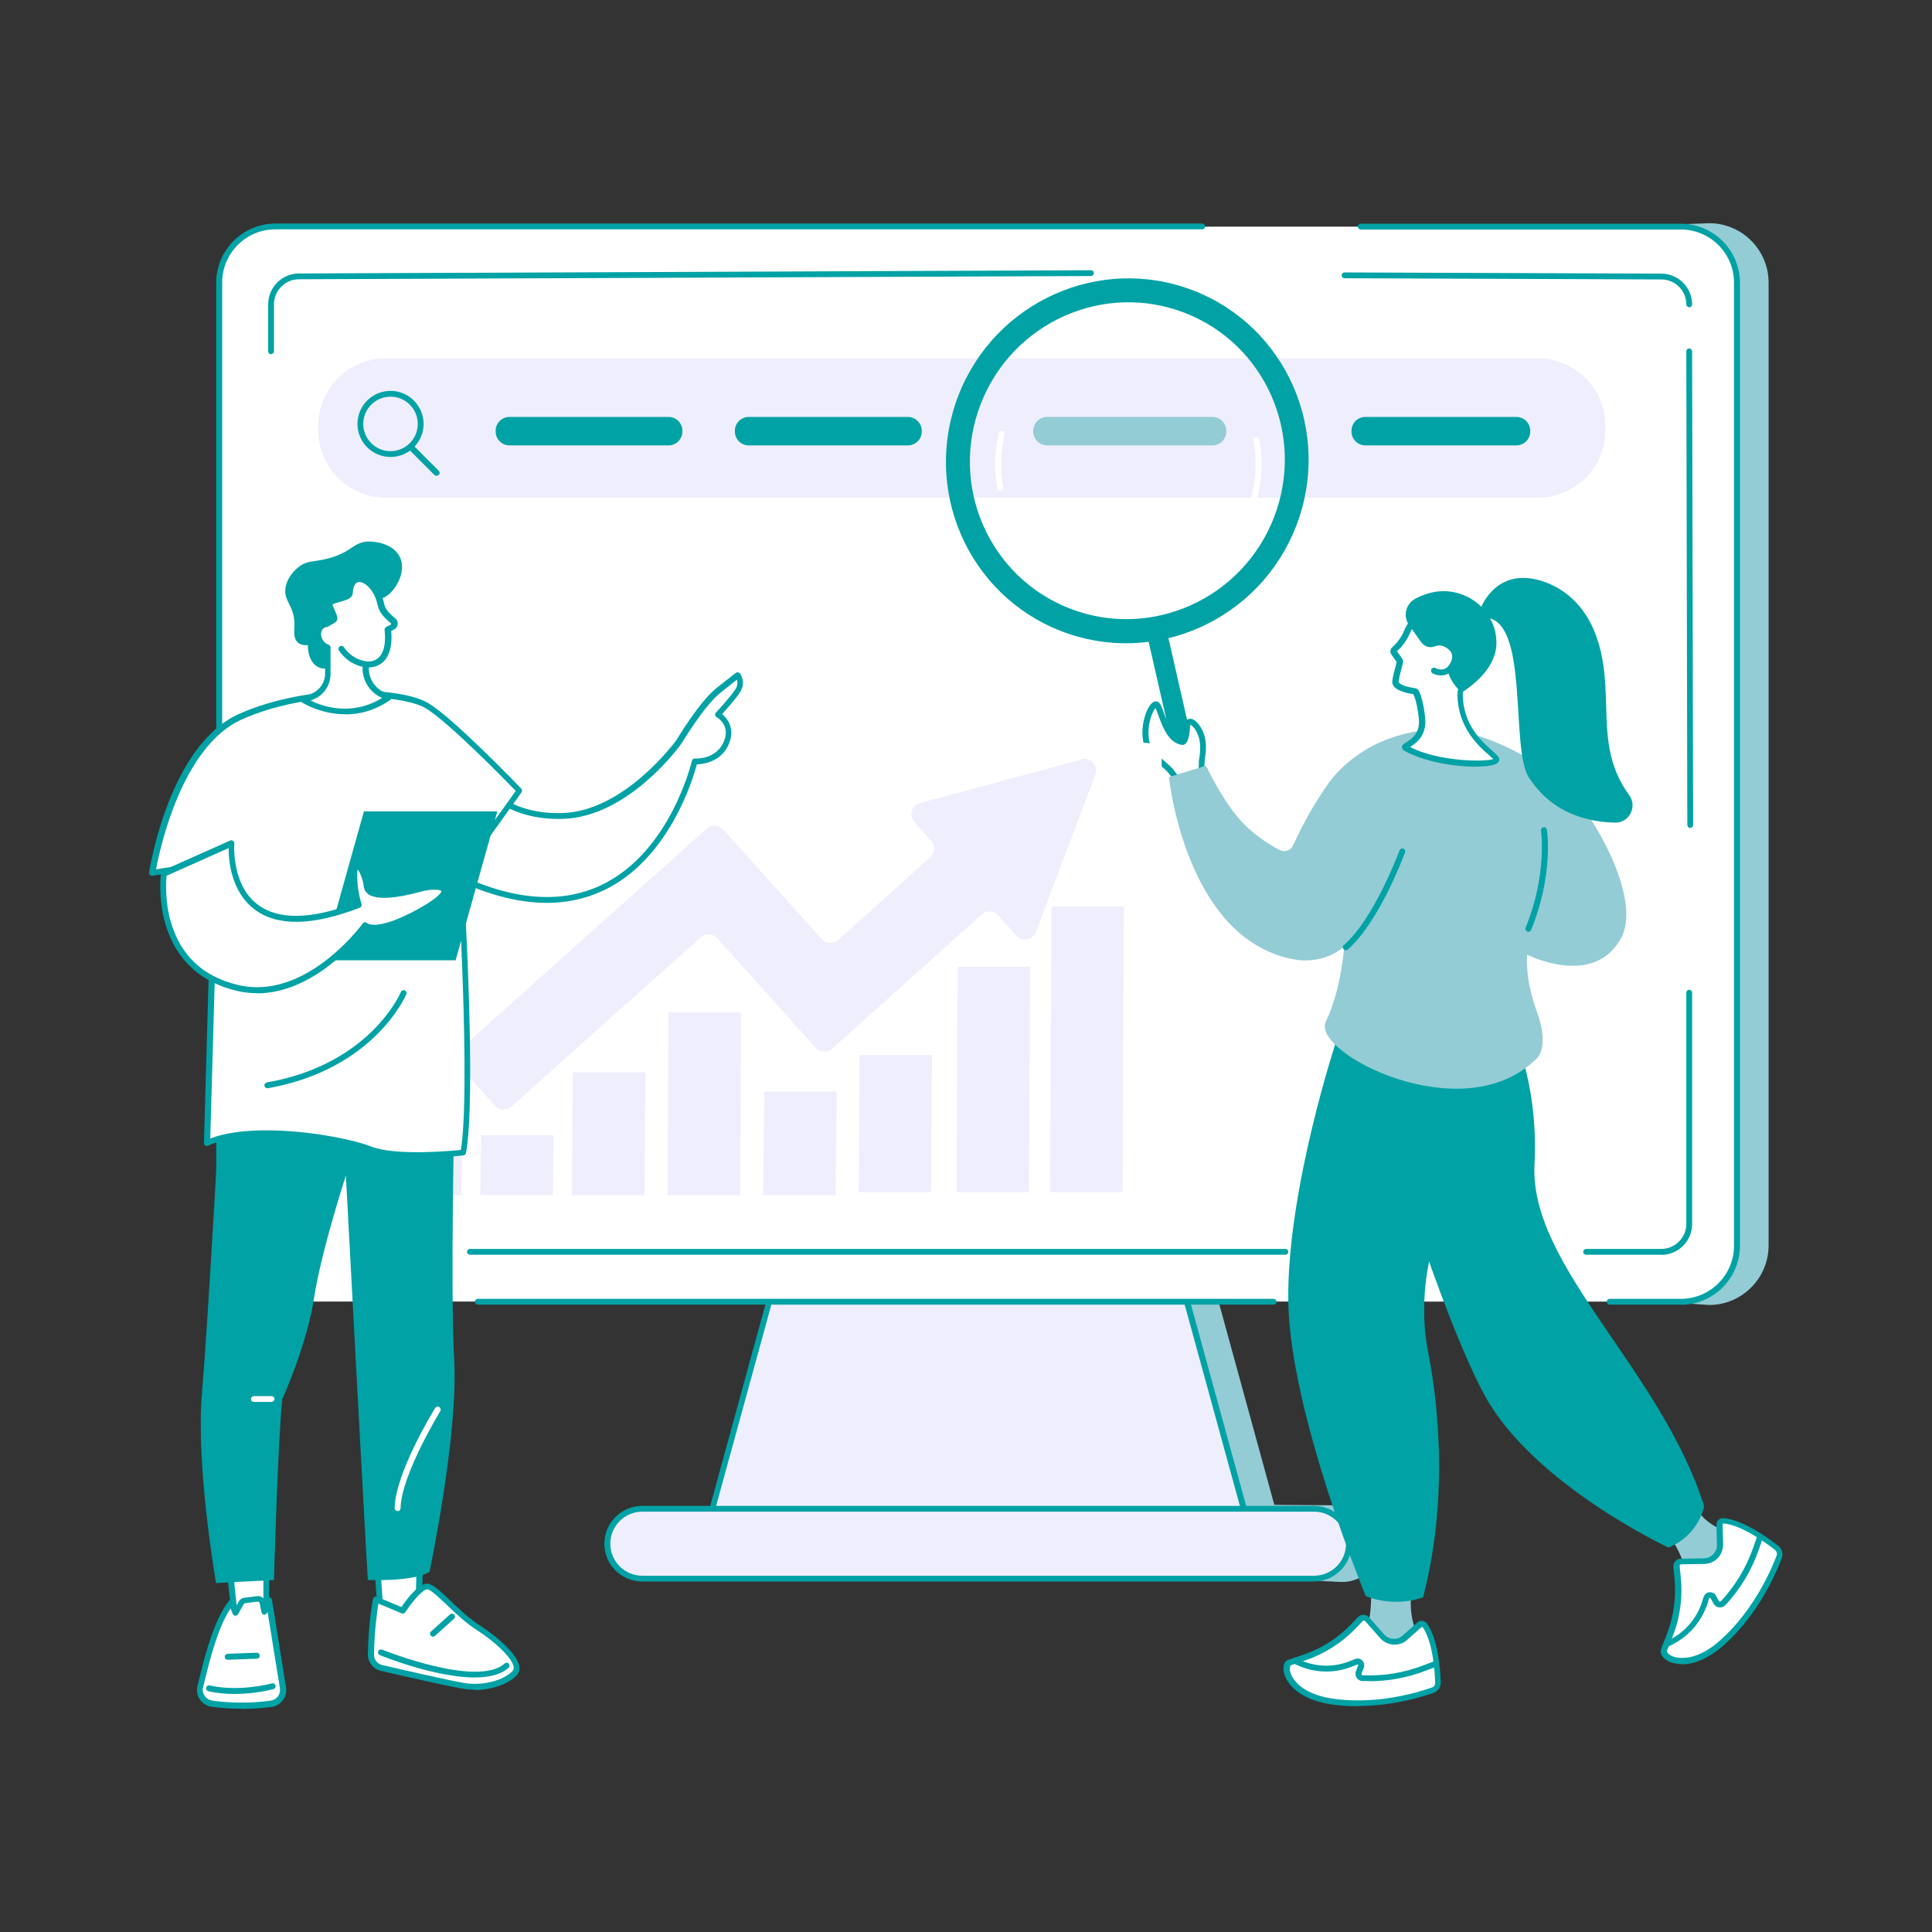 <svg xmlns="http://www.w3.org/2000/svg" id="Ebene_1" data-name="Ebene 1" viewBox="0 0 113.39 113.39"><rect x="0" y="0" width="113.39" height="113.39" fill="#333333" stroke="none"/><defs><style>      .cls-1 {        fill: #fff;      }      .cls-1, .cls-2, .cls-3, .cls-4 {        stroke-width: 0px;      }      .cls-2 {        fill: #efeefc;      }      .cls-3 {        fill: #00a2a5;      }      .cls-4 {        fill: #93ccd5;      }    </style></defs><path class="cls-4" d="M19.29,16.22l81.02-3.12c1.93,0,3.49,1.57,3.49,3.49v56.51c0,1.92-1.57,3.49-3.49,3.49l-29.28-1.98,3.76,13.71,3.98.03c1.24,0,2.25,1.01,2.25,2.25s-1.01,2.25-2.25,2.25l-33.31-1.59c-1.24,0,1.08-14.66,1.08-14.66,0,0-29.18-60.37-27.26-60.37"></path><path class="cls-2" d="M47.07,69.37h20.66l5.86,21.37h-32.38l5.86-21.37"></path><path class="cls-3" d="M41.44,90.57h31.93l-5.77-21.03h-20.4l-5.77,21.03ZM73.6,90.91h-32.38c-.05,0-.1-.03-.14-.07-.03-.04-.04-.1-.03-.15l5.86-21.38c.02-.07.09-.13.17-.13h20.66c.08,0,.15.05.17.13l5.86,21.38c.01.05,0,.11-.03.15-.03.04-.08.07-.14.07"></path><path class="cls-1" d="M16.16,13.3h82.5c1.82,0,3.3,1.47,3.3,3.29v56.51c0,1.82-1.48,3.29-3.3,3.29H16.16c-1.82,0-3.3-1.47-3.3-3.29V16.59c0-1.82,1.48-3.29,3.3-3.29"></path><path class="cls-2" d="M37.7,88.55h39.42c1.13,0,2.05.92,2.05,2.05s-.92,2.05-2.05,2.05h-39.42c-1.13,0-2.05-.92-2.05-2.05s.92-2.05,2.05-2.05"></path><path class="cls-3" d="M37.7,88.72c-1.04,0-1.88.84-1.88,1.88s.84,1.88,1.88,1.88h39.42c1.04,0,1.88-.84,1.88-1.88s-.84-1.88-1.88-1.88h-39.42ZM77.11,92.82h-39.42c-1.23,0-2.22-1-2.22-2.22s1-2.22,2.22-2.22h39.42c1.23,0,2.22,1,2.22,2.22s-1,2.22-2.22,2.22"></path><path class="cls-3" d="M15.69,76.53s-.02,0-.02,0c-1.7-.24-2.98-1.72-2.98-3.43V16.59c0-1.91,1.56-3.47,3.47-3.47h54.4c.1,0,.17.08.17.17s-.08.17-.17.17H16.16c-1.72,0-3.12,1.4-3.12,3.12v56.51c0,1.55,1.15,2.87,2.68,3.09.09.01.16.1.15.2-.01.09-.09.15-.17.15"></path><path class="cls-3" d="M74.75,76.57H28.04c-.09,0-.17-.08-.17-.17s.08-.17.17-.17h46.71c.09,0,.17.08.17.17s-.08.17-.17.17"></path><path class="cls-3" d="M98.65,76.57h-4.18c-.1,0-.17-.08-.17-.17s.08-.17.17-.17h4.18c1.72,0,3.12-1.4,3.12-3.12V16.59c0-1.72-1.4-3.12-3.12-3.12h-18.79c-.1,0-.17-.08-.17-.17s.08-.17.17-.17h18.79c1.91,0,3.47,1.56,3.47,3.47v56.51c0,1.91-1.56,3.47-3.47,3.47"></path><path class="cls-1" d="M18.09,73.53h78.86c1.18,0,2.13-.95,2.13-2.13V18.19c0-1.18-.95-2.13-2.13-2.13H18.09c-1.18,0-2.13.95-2.13,2.13v53.21c0,1.18.96,2.13,2.13,2.13"></path><path class="cls-3" d="M75.44,73.64H27.58c-.09,0-.17-.08-.17-.17s.08-.17.17-.17h47.86c.1,0,.17.08.17.17s-.08.17-.17.17"></path><path class="cls-3" d="M97.5,73.64h-4.41c-.1,0-.17-.08-.17-.17s.08-.17.17-.17h4.41c.81,0,1.47-.66,1.47-1.46v-13.58c0-.1.08-.17.17-.17s.17.08.17.17v13.58c0,1-.81,1.81-1.81,1.81"></path><path class="cls-3" d="M99.2,48.59c-.1,0-.17-.08-.17-.17l-.06-27.8c0-.1.08-.17.17-.17s.17.08.17.17l.06,27.8c0,.09-.08.17-.17.17"></path><path class="cls-3" d="M99.14,18.03c-.1,0-.17-.08-.17-.17,0-.81-.66-1.46-1.47-1.46l-18.59-.07c-.1,0-.17-.08-.17-.17s.08-.17.17-.17h0l18.59.07c1,0,1.81.81,1.81,1.81,0,.1-.08.17-.17.17"></path><path class="cls-3" d="M15.91,20.79c-.1,0-.17-.08-.17-.17v-2.76c0-1,.81-1.81,1.81-1.81l46.48-.19c.1,0,.17.08.17.17s-.08.17-.17.17l-46.48.19c-.81,0-1.47.66-1.47,1.46v2.76c0,.09-.08.17-.17.17"></path><path class="cls-2" d="M90.26,29.21H22.64c-2.18,0-3.96-1.78-3.96-3.96v-.26c0-2.18,1.78-3.96,3.96-3.96h67.62c2.18,0,3.96,1.78,3.96,3.96v.26c0,2.18-1.78,3.96-3.96,3.96"></path><path class="cls-3" d="M22.92,23.28c-.88,0-1.6.72-1.6,1.6s.72,1.6,1.6,1.6,1.6-.72,1.6-1.6-.72-1.6-1.6-1.6ZM22.92,26.82c-1.07,0-1.94-.87-1.94-1.94s.87-1.94,1.94-1.94,1.94.87,1.94,1.94-.87,1.94-1.94,1.94"></path><path class="cls-3" d="M25.62,27.93s-.09-.02-.12-.05l-1.41-1.41c-.07-.07-.07-.18,0-.25.07-.07.18-.07.25,0l1.41,1.41c.07.07.07.18,0,.24-.03.03-.08.05-.12.05"></path><path class="cls-3" d="M53.28,26.14h-9.34c-.45,0-.81-.37-.81-.81v-.05c0-.45.37-.81.81-.81h9.34c.45,0,.82.37.82.81v.05c0,.45-.37.81-.82.81"></path><path class="cls-3" d="M39.24,26.14h-9.34c-.45,0-.81-.37-.81-.81v-.05c0-.45.37-.81.81-.81h9.34c.45,0,.81.37.81.81v.05c0,.45-.37.81-.81.81"></path><path class="cls-4" d="M71.16,26.14h-9.7c-.45,0-.82-.37-.82-.81v-.05c0-.45.37-.81.82-.81h9.7c.45,0,.81.37.81.81v.05c0,.45-.37.81-.81.81"></path><path class="cls-3" d="M89,26.14h-8.87c-.45,0-.81-.37-.81-.81v-.05c0-.45.37-.81.81-.81h8.87c.45,0,.81.37.81.81v.05c0,.45-.37.81-.81.81"></path><path class="cls-4" d="M80.45,93.03s.2,2.34-.61,3.29l-.25.4,3.83-.23-.19-.42c-.34-.74-.48-1.54-.42-2.32l-2.36-.71"></path><path class="cls-1" d="M79.84,95.03l-.4.42c-.8.84-1.79,1.47-2.89,1.84l-.84.28c-.08.03-.14.09-.16.17v.04c-.14.46.36,1.54,2.04,1.96,1.04.26,3.5.49,6.5-.54.19-.07.32-.25.31-.45-.02-.73-.14-2.48-.77-3.36-.07-.1-.21-.12-.3-.04l-.87.77c-.39.34-.99.3-1.33-.09l-.87-1c-.1-.12-.29-.12-.4,0"></path><path class="cls-3" d="M79.97,95.15l-.4.42c-.82.85-1.84,1.5-2.96,1.88l-.84.28s-.05.03-.05.06v.04c-.04.11-.02.33.13.6.18.31.65.86,1.79,1.15.47.12,2.97.64,6.4-.54.12-.04.2-.15.19-.28-.02-.7-.14-2.42-.74-3.27,0-.01-.02-.01-.02-.01-.01,0-.02,0-.02,0l-.87.77c-.22.2-.51.29-.81.27s-.57-.16-.77-.38l-.88-1s-.05-.03-.07-.03c-.02,0-.05,0-.07.03ZM79.69,100.14c-1.15,0-1.91-.16-2.16-.23-1.26-.32-1.8-.96-2-1.31-.18-.31-.24-.63-.18-.87v-.04c.05-.14.15-.25.29-.29l.84-.28c1.07-.36,2.04-.98,2.82-1.79l.4-.42c.09-.09.21-.14.33-.14.12,0,.24.06.32.15l.88,1c.14.16.32.25.53.26.21.02.4-.05.56-.19l.87-.77c.08-.07.18-.1.29-.09.11.01.2.07.27.16.66.92.78,2.72.81,3.45,0,.28-.16.52-.43.62-1.77.6-3.3.77-4.45.77"></path><path class="cls-3" d="M80.4,98.66c-.15,0-.29,0-.44,0-.14,0-.26-.08-.34-.19-.07-.12-.09-.26-.04-.39l.13-.33s0-.04,0-.05-.03-.02-.05-.01l-.33.13c-1.03.41-2.19.37-3.19-.09l-.18-.08c-.09-.04-.12-.14-.08-.23.04-.09.14-.12.23-.08l.18.08c.92.42,1.98.45,2.91.08l.33-.13c.15-.06.31-.03.42.09.11.11.15.27.09.42l-.13.33s0,.06,0,.07c0,.01.03.04.06.04,1.22.06,2.42-.14,3.57-.58l.66-.25c.09-.03.19.01.22.1.04.09,0,.19-.1.22l-.66.25c-1.05.4-2.15.61-3.27.61"></path><path class="cls-4" d="M97.49,89.43s1.5,1.87,1.44,3.13l.05.49,2.93-2.83-.43-.16c-.68-.43-1.39-.68-1.8-1.38l-2.18.75"></path><path class="cls-1" d="M98.39,91.95l.07.59c.13,1.17-.03,2.35-.46,3.45l-.33.84c-.03.08-.02.17.03.24l.03.04c.27.4,1.44.72,2.87-.32.89-.64,2.67-2.4,3.83-5.42.07-.19.02-.41-.15-.53-.59-.46-2.03-1.51-3.13-1.59-.12,0-.23.08-.23.21l.03,1.18c.01.53-.41.97-.94.98l-1.35.02c-.16,0-.28.14-.27.3"></path><path class="cls-3" d="M101.13,89.43s-.02,0-.03,0c0,0,0,.02,0,.02l.03,1.18c0,.3-.1.59-.31.81s-.49.34-.8.35l-1.35.02s-.06.02-.07.03c0,.01-.03.04-.02.08h0s.06.59.06.59c.13,1.19-.03,2.42-.47,3.53l-.33.84s0,.06,0,.08l.03.04c.07.1.25.23.56.28.36.06,1.1.06,2.07-.64.4-.29,2.44-1.9,3.77-5.34.05-.12,0-.26-.09-.33-.56-.44-1.98-1.47-3.03-1.56h0ZM98.72,97.67c-.14,0-.26-.01-.36-.03-.36-.06-.65-.22-.79-.43l-.03-.04c-.08-.12-.1-.27-.05-.4l.33-.84c.42-1.07.57-2.23.45-3.37l-.06-.59c-.01-.12.03-.25.11-.34.08-.09.2-.15.33-.15l1.35-.02c.21,0,.41-.09.55-.24.15-.15.22-.35.22-.56l-.03-1.18c0-.11.04-.21.12-.28.08-.07.18-.11.29-.1,1.15.09,2.64,1.17,3.22,1.63.22.17.3.47.2.73-1.36,3.53-3.48,5.2-3.89,5.49-.82.59-1.51.73-1.97.73"></path><path class="cls-3" d="M97.81,96.7c-.06,0-.13-.04-.16-.1-.04-.09,0-.19.08-.23l.18-.09c.93-.44,1.65-1.25,1.97-2.22l.11-.34c.05-.15.18-.26.34-.27s.31.06.38.2l.17.31s.05.04.06.04c.02,0,.05,0,.07-.03.85-.92,1.48-1.98,1.89-3.15l.24-.68c.03-.09.13-.14.22-.11s.14.13.11.22l-.24.68c-.42,1.22-1.08,2.32-1.96,3.27-.09.1-.23.15-.37.14-.14-.02-.26-.1-.33-.22l-.17-.31s-.03-.03-.05-.03-.04,0-.04.03l-.11.34c-.35,1.06-1.14,1.94-2.15,2.42l-.18.09s-.05.02-.07.02"></path><path class="cls-3" d="M88.49,59.92s1.84,3.18,1.57,8.44c-.3,5.95,7.41,11.99,9.96,20.04-.26,1.1-1.04,2-2.08,2.42h-.03s-7.88-3.68-10.75-8.88c-1.65-3-3.71-9.11-3.71-9.11l1.75-11.23.27-.06c.7-.15,1.35-.4,1.99-.69.43-.2.78-.52,1.02-.93"></path><path class="cls-3" d="M87.6,60.85s.67,4.77-1.83,8.61c-2.5,3.84-2.36,7.84-1.96,9.85.4,2.01,1.38,8.03-.29,14.44,0,0-1.56.63-3.36-.07,0,0-4.46-10.76-4.55-17.31-.09-6.56,2.85-15.38,2.85-15.38,0,0,5.48,1.76,9.15-.13"></path><path class="cls-1" d="M66.21,35.06c-1.79,0-3.51-.61-4.92-1.75-.55-.45-1.04-.97-1.45-1.55-.05-.08-.04-.18.04-.24.08-.06.19-.04.24.04.39.55.86,1.05,1.39,1.47,1.55,1.26,3.5,1.84,5.48,1.63,1.99-.21,3.77-1.17,5.03-2.72,1.38-1.7,1.95-3.91,1.55-6.07-.02-.09.05-.18.14-.2.09-.02.18.05.2.14.42,2.26-.17,4.57-1.62,6.35-1.32,1.62-3.19,2.63-5.27,2.85-.27.03-.55.04-.82.04"></path><path class="cls-1" d="M58.7,28.79c-.08,0-.16-.06-.17-.14-.2-1.08-.17-2.16.09-3.22.02-.09.11-.15.21-.13s.15.12.13.21c-.24,1.02-.27,2.05-.08,3.08.02.09-.05.18-.14.2-.01,0-.02,0-.03,0"></path><path class="cls-3" d="M69.49,44.03c-.31.09-.64-.1-.72-.42l-1.38-6.05,1.14-.31,1.38,6.05c.08.32-.1.64-.42.73"></path><path class="cls-3" d="M62.8,35.72c-4.75-1.84-7.1-7.21-5.24-12.01,1.86-4.79,7.22-7.19,11.97-5.35,4.75,1.84,7.1,7.21,5.24,12.01-1.86,4.79-7.22,7.19-11.97,5.35ZM70.04,17.05c-5.47-2.12-11.65.64-13.79,6.16-2.14,5.52.56,11.71,6.03,13.83,5.47,2.12,11.65-.64,13.79-6.16,2.14-5.52-.56-11.71-6.03-13.83"></path><path class="cls-1" d="M69.3,45.85c-.14.04-.53-.55-.63-.65-.37-.41-1.26-.92-1.4-1.74-.18-1.07.34-2.17.6-2.12.27.05.49,2.06,1.54,2.2,0,0,.24-.02.27-1,0-.14.16-.23.28-.16.16.1.37.3.52.71.2.52.12,1.11.06,1.46-.04.23,0,.94-.17.99l-1.07.31"></path><path class="cls-3" d="M67.83,41.54c-.19.18-.54,1.03-.39,1.89.09.54.58.95.96,1.29.15.13.29.25.4.37.03.03.06.08.12.15.08.11.28.37.38.44l1-.28c.04-.09.05-.4.06-.55,0-.12,0-.23.02-.31.04-.26.14-.86-.06-1.38-.14-.38-.32-.54-.45-.62-.01,0-.02,0-.02.01-.03.95-.25,1.16-.43,1.17h-.02s-.02,0-.02,0c-.8-.1-1.16-1.09-1.4-1.75-.05-.15-.12-.33-.17-.42ZM69.25,45.68h0,0ZM69.28,46.03c-.17,0-.34-.19-.64-.59-.04-.05-.08-.1-.1-.12-.09-.1-.22-.22-.37-.34-.43-.37-.97-.83-1.08-1.49-.16-.94.19-1.9.49-2.2.13-.13.24-.14.31-.12.19.03.27.26.42.67.2.55.5,1.38,1.05,1.51.04-.07.12-.27.14-.82,0-.13.07-.24.19-.3.11-.06.24-.06.35,0,.25.15.45.42.6.8.2.53.14,1.11.07,1.55,0,.05-.01.16-.02.27-.01.41-.03.79-.28.87l-1.07.3s-.04,0-.06,0"></path><path class="cls-4" d="M68.63,45.6l2.15-.66c.75,1.53,1.57,2.85,2.52,3.7.56.5,1.17.92,1.81,1.25.29.15.65.03.78-.27.38-.82,1-2.11,2.05-3.61.8-1.13,2.06-2.02,3.09-2.46,1.6-.69,3.44-.96,5.15-.52,3.3.85,5.47,2.92,5.47,2.92,1.73,1.55,4.81,6.79,3.47,9.15-1.63,2.9-5.49.93-5.49.93,0,0-.16,1.37.56,3.32.87,2.37-.15,2.91-.15,2.91-4.31,4.06-13.09-.49-12.23-2.29.93-1.92,1.08-4.42,1.08-4.42-1.19,1.05-2.72.79-2.72.79,0,0-.89-.12-1.49-.4-5.24-2.07-6.08-10.36-6.08-10.36"></path><path class="cls-3" d="M89.69,54.68s-.04,0-.06-.01c-.09-.04-.13-.14-.09-.23,1.27-3.1.91-5.67.9-5.69-.01-.09.05-.18.15-.2s.18.05.2.15c.02.11.38,2.69-.93,5.88-.03.07-.09.11-.16.11"></path><path class="cls-3" d="M78.98,55.77s-.1-.02-.13-.06c-.06-.07-.06-.18.02-.24,1.79-1.56,3.25-5.51,3.27-5.56.03-.09.13-.14.22-.1.09.03.14.13.1.22-.06.17-1.51,4.08-3.36,5.7-.03.03-.07.04-.11.04"></path><path class="cls-1" d="M84.71,35.49c-.67-.03-1.32.29-1.69.86-.17.26-.33.51-.36.58-.07.16-.25.69-.81,1.19-.05.05-.07.13-.03.19l.32.45s.03.07.02.11c-.05.23-.3,1.06-.25,1.21.11.33.87.46,1.1.49.04,0,.08.03.1.07.07.14.24.53.35,1.49.16,1.46-1.23,1.61-.96,1.77,1.91,1.1,5.54,1.08,5.36.65-.15-.35-2.09-1.34-2.14-3.73-.03-1.49,2.06-1.5.71-4.41-.31-.68-1.06-.88-1.72-.91"></path><path class="cls-3" d="M87.69,44.62h0,0ZM82.75,43.84c1.68.86,4.37.89,4.89.71-.06-.06-.16-.15-.25-.23-.59-.51-1.81-1.59-1.85-3.5-.01-.61.29-.99.58-1.36.47-.6.96-1.23.15-2.98-.23-.5-.76-.77-1.57-.81-.61-.03-1.2.27-1.53.78-.28.43-.34.53-.35.55,0,.02-.02.04-.03.07-.1.23-.3.7-.8,1.15l.3.43c.05.07.07.16.05.25-.01.05-.04.14-.06.24-.06.23-.21.77-.19.89.05.14.45.29.96.36.1.01.19.08.23.17.16.34.29.86.36,1.55.12,1.08-.56,1.53-.88,1.73ZM86.62,45c-1.25,0-3.06-.29-4.22-.95-.1-.06-.12-.15-.12-.19,0-.14.11-.2.25-.29.31-.2.84-.52.74-1.42-.05-.44-.14-1.03-.32-1.41-.41-.06-1.09-.21-1.22-.6-.05-.14.02-.45.19-1.08.02-.09.04-.16.05-.21l-.31-.44c-.09-.13-.07-.31.05-.42.46-.4.64-.84.73-1.05.01-.04.03-.06.04-.09.01-.03.05-.1.37-.6.4-.61,1.11-.97,1.84-.94.94.05,1.58.4,1.86,1.01.9,1.95.32,2.69-.19,3.34-.28.36-.52.66-.51,1.15.04,1.76,1.14,2.73,1.73,3.25.21.19.34.3.39.42.05.1.02.21-.07.29-.16.15-.66.22-1.31.22"></path><path class="cls-3" d="M83.43,37.72l-.73-1.03c-.38-.53-.19-1.26.38-1.56.16-.08.35-.17.56-.24,2.07-.76,4.3.81,4.18,3-.05.9-.71,1.91-2.04,2.76,0,0-.86-.76-.81-1.52,0,0,.7-.74-.2-1.18-.17-.08-.37-.09-.55-.02-.28.12-.61.03-.79-.22"></path><path class="cls-3" d="M84.57,39.64c-.2,0-.38-.06-.5-.13-.08-.05-.11-.16-.06-.24s.16-.11.24-.06c.06.03.56.3.93-.33.05-.08.16-.11.24-.06s.11.16.06.24c-.27.45-.61.58-.91.58"></path><path class="cls-3" d="M86.88,35.75s.81-2.32,3.28-1.74c1.54.36,2.84,1.48,3.49,3.23,1.26,3.37-.22,6.44,1.97,9.43.49.68,0,1.63-.83,1.61-1.58-.03-3.69-.53-5.06-2.65-1.12-1.73.07-9.34-2.6-9.38l-.24-.51"></path><path class="cls-1" d="M67.12,71.55H21.72c-.52,0-.94-.44-.94-.99l.11-25.97c0-.55.43-.99.95-.99h45.4c.52,0,.94.44.94.99l-.11,25.97c0,.55-.43.99-.95.99"></path><path class="cls-2" d="M32.44,70.15h-4.25l.04-3.52h4.26l-.04,3.52"></path><path class="cls-2" d="M27.08,70.15h-4.25l.03-6.44h4.26l-.03,6.44"></path><path class="cls-2" d="M37.81,70.15h-4.25l.06-7.21h4.26l-.06,7.21"></path><path class="cls-2" d="M43.43,70.15h-4.25l.05-10.73h4.26l-.05,10.73"></path><path class="cls-2" d="M49.04,70.15h-4.25l.07-6.09h4.25l-.07,6.09"></path><path class="cls-2" d="M54.65,69.97h-4.25l.05-8.05h4.25l-.05,8.05"></path><path class="cls-2" d="M60.39,69.97h-4.25l.07-13.23h4.25l-.07,13.23"></path><path class="cls-2" d="M65.88,69.97h-4.25l.08-16.77h4.25l-.08,16.77"></path><path class="cls-2" d="M63.48,44.58l-9.49,2.55c-.49.13-.67.73-.33,1.11l.99,1.11c.25.28.23.71-.05.96l-5.41,4.86c-.28.25-.71.23-.96-.05l-5.79-6.44c-.25-.28-.68-.3-.96-.05l-14.49,12.96c-.28.25-.3.68-.05.96l2.11,2.35c.25.28.68.3.96.05l11.12-9.94c.28-.25.71-.23.96.05l5.79,6.44c.25.28.68.3.96.05l8.78-7.88c.28-.25.71-.23.96.05l1.07,1.19c.34.38.97.27,1.15-.21l3.49-9.24c.2-.52-.28-1.04-.82-.9"></path><path class="cls-1" d="M13.51,92.38l.28,2.7,1.83.21v-3.2l-2.11.29"></path><path class="cls-3" d="M13.96,94.92l1.5.17v-2.81l-1.75.24.25,2.4ZM15.62,95.47s-.01,0-.02,0l-1.83-.21c-.08,0-.14-.07-.15-.15l-.28-2.7c0-.09.05-.18.15-.19l2.11-.29s.1,0,.14.04c.04.03.06.08.06.13v3.2s-.02.1-.06.13c-.03.03-.07.04-.12.04"></path><path class="cls-1" d="M15.91,100c-.76.11-2.01.2-3.48,0-.48-.07-.8-.53-.68-1,.32-1.31.88-3.8,1.83-4.95l.24.63.33-.59c.05-.08.13-.14.22-.15l.72-.09c.15-.02.29.08.32.23l.11.54.25-.71.83,5.18c.06.44-.25.85-.69.91"></path><path class="cls-3" d="M13.54,94.39c-.76,1.12-1.25,3.12-1.55,4.35l-.07.28c-.05.18-.01.36.09.51.1.15.27.25.45.28,1.43.2,2.66.11,3.43,0,.35-.05.59-.37.54-.72l-.73-4.51-.02.07c-.03.07-.1.12-.17.12s-.14-.06-.16-.14l-.11-.54c-.01-.06-.07-.1-.13-.09l-.72.09s-.07.03-.09.06l-.33.59c-.03.06-.1.09-.16.09-.07,0-.13-.05-.15-.11l-.13-.33ZM14.19,100.29c-.54,0-1.14-.03-1.77-.12-.28-.04-.53-.19-.69-.43-.16-.23-.21-.52-.14-.79l.07-.28c.33-1.36.89-3.63,1.8-4.74.04-.05.1-.07.16-.06.06,0,.11.05.13.11l.11.28.15-.26c.07-.13.2-.22.35-.23l.72-.09c.22-.03.42.1.49.31l.05-.14c.03-.07.1-.12.18-.11s.14.07.16.14l.83,5.19c.07.54-.31,1.04-.84,1.11-.45.06-1.05.12-1.75.12"></path><path class="cls-3" d="M13.79,99.42c-.49,0-1.02-.04-1.56-.16-.09-.02-.15-.11-.13-.21s.11-.15.21-.13c1.77.4,3.63-.12,3.65-.12.09-.03.19.03.21.12.03.09-.03.19-.12.21-.06.02-1.03.29-2.27.29"></path><path class="cls-3" d="M13.36,97.41c-.09,0-.17-.07-.17-.17,0-.09.07-.17.17-.18l1.71-.06c.09,0,.18.07.18.17s-.07.17-.17.18l-1.71.06h0"></path><path class="cls-1" d="M22.08,90.94l.27,3.94h2.2l.1-3.94h-2.58"></path><path class="cls-3" d="M22.51,94.71h1.87l.09-3.6h-2.21l.25,3.6ZM24.55,95.05h-2.2c-.09,0-.17-.07-.17-.16l-.27-3.94s.01-.09.05-.13c.03-.04.08-.05.13-.05h2.58s.09.02.12.05.05.08.05.13l-.1,3.94c0,.09-.08.17-.17.17"></path><path class="cls-1" d="M21.78,97.11c0,.37.25.7.61.79,1.26.29,4.11.95,4.93,1.07,1.05.16,2.35-.17,2.91-.78s-1.25-2.09-2.11-2.62c-1.27-.8-2.49-2.37-3.01-2.44-.51-.07-1.47,1.42-1.47,1.42l-1.57-.66s-.27,1.34-.3,3.23"></path><path class="cls-3" d="M21.78,97.11h0,0ZM22.21,94.12c-.07.45-.24,1.57-.26,2.99,0,.29.2.55.48.61,1.21.28,4.1.95,4.91,1.07,1.02.15,2.25-.17,2.75-.73.03-.04.07-.1.06-.22-.08-.58-1.29-1.62-2.12-2.14-.65-.41-1.27-.99-1.81-1.51-.46-.43-.92-.88-1.13-.91-.24-.03-.87.67-1.3,1.34-.05.07-.14.1-.21.07l-1.36-.57ZM27.86,99.17c-.19,0-.39-.01-.58-.04-.82-.12-3.73-.79-4.94-1.07-.44-.1-.75-.5-.75-.96.03-1.89.3-3.25.3-3.26,0-.05.04-.09.09-.12s.1-.03.15,0l1.43.6c.31-.46,1.04-1.44,1.56-1.37.3.04.68.39,1.32,1,.53.51,1.14,1.08,1.76,1.47.55.35,2.16,1.53,2.28,2.39.03.19-.02.36-.14.5-.48.53-1.5.88-2.49.88"></path><path class="cls-3" d="M27.85,98.45c-2.31,0-5.39-1.24-5.56-1.31-.09-.04-.13-.14-.09-.23.04-.09.14-.13.23-.09.06.02,5.59,2.25,7.19.81.07-.06.18-.06.24.01.06.07.06.18-.01.24-.46.42-1.18.57-2,.57"></path><path class="cls-3" d="M25.41,96.06s-.09-.02-.13-.06c-.06-.07-.06-.18.01-.24l1.12-1.01c.07-.06.18-.06.25.01.06.07.06.18-.01.24l-1.12,1.01s-.07.05-.12.05"></path><path class="cls-3" d="M12.89,65.24s-.68,12.32-1.04,16.58c-.36,4.25.83,11.09.83,11.09l3.4-.18s.23-8.31.49-10.62c0,0,1.43-3.13,1.86-5.92.43-2.79,1.87-7.2,1.87-7.2,0,0,1.17,22.01,1.29,23.74,0,0,2.66.12,3.62-.48,0,0,1.69-8.02,1.45-12.39-.24-4.37.02-15.21.02-15.21l-13.79.6"></path><path class="cls-1" d="M15.94,82.28h-1.04c-.1,0-.17-.08-.17-.17s.08-.17.17-.17h1.04c.1,0,.17.08.17.17s-.08.17-.17.17"></path><path class="cls-1" d="M23.33,88.68h0c-.1,0-.17-.08-.17-.17.04-2.05,2.28-5.72,2.38-5.87.05-.08.16-.11.24-.06.08.05.11.16.06.24-.02.04-2.29,3.74-2.33,5.7,0,.09-.08.17-.17.17"></path><path class="cls-1" d="M27.75,45.53c.25-.02,1.46,2.46,5.26,2.36s6.84-4.35,6.84-4.35c0,0,1.31-2.21,2.31-3.01,1-.8,1.15-.91,1.15-.91,0,0,.31.42,0,.91-.31.49-1.17,1.4-1.17,1.4,0,0,.95.52.52,1.6-.49,1.25-1.88,1.15-1.88,1.15,0,0-2.81,12.45-14.45,6.54l1.42-5.69"></path><path class="cls-3" d="M26.53,51.13c3.37,1.69,6.31,1.97,8.73.83,4.08-1.91,5.34-7.26,5.35-7.31.02-.08.09-.14.18-.13.05,0,1.27.07,1.71-1.04.37-.93-.41-1.37-.44-1.39-.05-.03-.08-.07-.09-.12,0-.05,0-.11.05-.15,0,0,.85-.91,1.15-1.38.14-.22.12-.42.08-.55-.15.12-.44.35-.98.78-.96.77-2.25,2.94-2.27,2.96h0c-.13.19-3.14,4.33-6.98,4.43-3.09.08-4.5-1.48-5.1-2.15-.02-.02-.04-.05-.06-.07l-1.32,5.29ZM32.1,52.99c-1.78,0-3.73-.54-5.85-1.61-.07-.04-.11-.12-.09-.2l1.42-5.69c.02-.07.08-.12.15-.13.14,0,.23.09.43.32.57.63,1.9,2.12,4.83,2.04,3.61-.1,6.57-4.1,6.7-4.27.1-.16,1.35-2.25,2.34-3.05.99-.79,1.16-.91,1.16-.91.08-.05.18-.04.24.04.02.02.38.52,0,1.1-.24.38-.8,1-1.05,1.28.35.28.74.87.42,1.7-.43,1.1-1.51,1.24-1.9,1.25-.23.86-1.64,5.6-5.5,7.41-1.02.48-2.13.72-3.31.72"></path><path class="cls-1" d="M8.93,51.22s1.14-7.35,5.16-9.16c4.03-1.81,9.47-1.56,10.97-.65,1.5.9,5.42,4.98,5.42,4.98l-3.46,4.82s.79,12.99.16,16.42c0,0-3.85.45-5.48-.19-1.63-.64-7-1.54-9.56-.37l.47-16.44-3.68.59"></path><path class="cls-3" d="M15.64,66.34c2.44,0,5.08.53,6.14.95,1.41.55,4.59.27,5.27.2.57-3.55-.18-16.12-.19-16.25,0-.04,0-.08.03-.11l3.38-4.71c-.62-.64-3.95-4.05-5.28-4.85-1.4-.84-6.81-1.14-10.81.66-3.49,1.57-4.79,7.53-5.02,8.79l3.44-.55c.05,0,.1,0,.14.04.04.03.06.08.06.14l-.46,16.17c.9-.35,2.08-.48,3.31-.48ZM24.48,67.97c-1.03,0-2.12-.08-2.83-.36-1.68-.66-6.99-1.49-9.43-.37-.05.03-.12.02-.17-.01-.05-.03-.08-.09-.08-.15l.46-16.23-3.48.55c-.05,0-.11,0-.15-.05s-.06-.09-.05-.15c.05-.3,1.2-7.46,5.26-9.29,3.99-1.79,9.5-1.63,11.13-.64,1.5.9,5.29,4.85,5.45,5.01.06.06.06.15.02.22l-3.42,4.77c.06,1.08.77,13.07.16,16.4-.01.07-.07.13-.15.14-.09.01-1.35.16-2.73.16"></path><path class="cls-3" d="M15.69,63.87c-.08,0-.16-.06-.17-.14-.02-.09.05-.18.14-.2,6.09-1.07,7.85-5.27,7.87-5.31.04-.09.14-.13.22-.1.09.04.13.14.1.23-.02.04-1.86,4.41-8.13,5.52,0,0-.02,0-.03,0"></path><path class="cls-3" d="M26.74,56.36h-7.83l2.45-8.74h7.83l-2.45,8.74"></path><path class="cls-1" d="M9.62,51.25l3.96-1.77s-.56,6.71,7.46,3.61c0,0-.29-.86-.25-1.87.04-1.01.65-.03.73.79.08.82,1.97.49,3.1.16,1.13-.32,2.62-.11,0,1.33-2.62,1.44-3.19.8-3.19.8,0,0-3.34,4.67-7.5,3.68-5.11-1.22-4.31-6.73-4.31-6.73"></path><path class="cls-3" d="M9.78,51.37c-.03.33-.12,1.5.25,2.75.57,1.96,1.89,3.2,3.94,3.69.38.09.76.13,1.12.13,3.47,0,6.17-3.7,6.2-3.74.03-.04.08-.07.13-.07.05,0,.1.02.14.06,0,0,.59.48,2.98-.84,1.38-.76,1.37-1.05,1.37-1.05-.04-.08-.55-.16-1.24.04-.54.15-2.35.62-3.04.15-.16-.11-.26-.27-.28-.46-.05-.44-.24-.86-.36-1.01,0,.04-.02.11-.02.22-.04.96.24,1.8.25,1.81.03.09-.02.18-.1.22-2.76,1.07-4.84,1.11-6.17.11-1.4-1.05-1.54-2.9-1.53-3.61l-3.62,1.62ZM15.09,58.29c-.39,0-.79-.04-1.2-.14-5.21-1.24-4.45-6.87-4.44-6.92,0-.06.05-.11.1-.13l3.96-1.77c.05-.02.12-.02.17.02.05.04.08.09.07.16,0,.02-.18,2.43,1.39,3.59,1.21.9,3.12.87,5.69-.1-.08-.3-.25-.99-.21-1.77,0-.15.02-.59.33-.6h0c.39,0,.69.89.74,1.37,0,.09.05.16.13.21.45.3,1.76.08,2.75-.2.57-.16,1.48-.25,1.65.16.15.37-.32.82-1.52,1.49-2.02,1.11-2.9,1.02-3.23.88-.52.67-3.11,3.76-6.38,3.76"></path><path class="cls-3" d="M20.21,38.72c-.34.31-1.01.7-1.54.43-.39-.2-.61-.7-.6-1.29-.18.02-.42,0-.59-.15-.26-.23-.21-.65-.2-.93.05-1.28-.7-1.48-.51-2.35.14-.68.68-1.09.78-1.17.51-.38.85-.26,1.7-.48,1.44-.38,1.48-.99,2.43-1,.05,0,1.34.01,1.78.9.36.72-.06,1.6-.49,2.06-.56.6-.95.3-1.51.8-.98.88-.24,2.23-1.26,3.16"></path><path class="cls-1" d="M23.07,36.43l-.06-.05c-.28-.24-.58-.53-.65-.9-.32-1.56-1.75-2.13-1.82-.69-.02.36-1.34.34-1.18.72.41.99.42.72-.16,1.09-.07,0-.13.02-.19.05-.3.14-.4.54-.23.9.1.22.28.37.47.42v1.56c0,.59-.36,1.11-.9,1.34l-.53.22s2.46,1.61,4.96-.16l-.33-.15c-.59-.26-.97-.84-.99-1.48v-.31c.16.02.33,0,.48-.04.7-.2.93-1.01.81-2.01l.28-.15c.13-.07.15-.25.04-.35"></path><path class="cls-3" d="M18.22,41.11c.68.34,2.4.96,4.21-.15l-.05-.02c-.64-.29-1.07-.93-1.1-1.63v-.31s.02-.1.05-.13c.04-.03.08-.05.13-.05.15.01.29,0,.42-.03.79-.23.75-1.35.69-1.82,0-.07.03-.14.09-.17l.28-.15s.02-.02.02-.03c0-.01,0-.03-.02-.04l-.06-.05c-.3-.26-.62-.57-.71-.99-.19-.93-.77-1.4-1.1-1.38-.31.02-.36.47-.37.66-.01.3-.38.4-.74.5-.14.04-.38.11-.45.16.06.14.1.25.14.34.19.45.26.6-.14.81-.06.03-.15.08-.24.14-.03.02-.05.02-.08.03-.05,0-.09.01-.13.03-.21.1-.28.4-.15.67.08.16.21.28.36.33.07.02.13.09.13.16v1.56c0,.66-.39,1.25-1.01,1.5l-.19.08ZM20.26,41.92c-1.45,0-2.52-.68-2.53-.69-.05-.04-.08-.1-.08-.16,0-.06.05-.12.11-.14l.53-.22c.48-.2.79-.66.79-1.18v-1.44c-.19-.09-.35-.26-.45-.47-.21-.44-.06-.95.32-1.13.06-.03.14-.05.21-.06.09-.06.17-.1.23-.13.04-.02.08-.04.1-.06-.01-.06-.07-.18-.12-.31-.04-.1-.09-.21-.15-.36-.04-.09-.03-.18,0-.26.09-.19.36-.27.68-.35.16-.04.45-.13.49-.19.04-.86.54-.96.69-.98.53-.04,1.25.58,1.47,1.66.06.32.34.58.6.8l.06.05c.1.08.15.21.13.34-.01.13-.09.24-.2.3l-.18.1c.1,1.12-.24,1.87-.95,2.08-.11.03-.23.05-.36.05v.13c.02.57.37,1.09.89,1.33l.33.15c.06.03.1.08.1.14s-.02.12-.07.16c-.91.64-1.83.85-2.63.85"></path><path class="cls-3" d="M21.45,39.16s-.02,0-.03,0c-1.04-.16-1.51-.96-1.53-.99-.05-.08-.02-.19.06-.24.08-.05.19-.02.24.06,0,0,.41.69,1.28.82.09.01.16.1.15.2-.01.08-.09.15-.17.15"></path></svg>